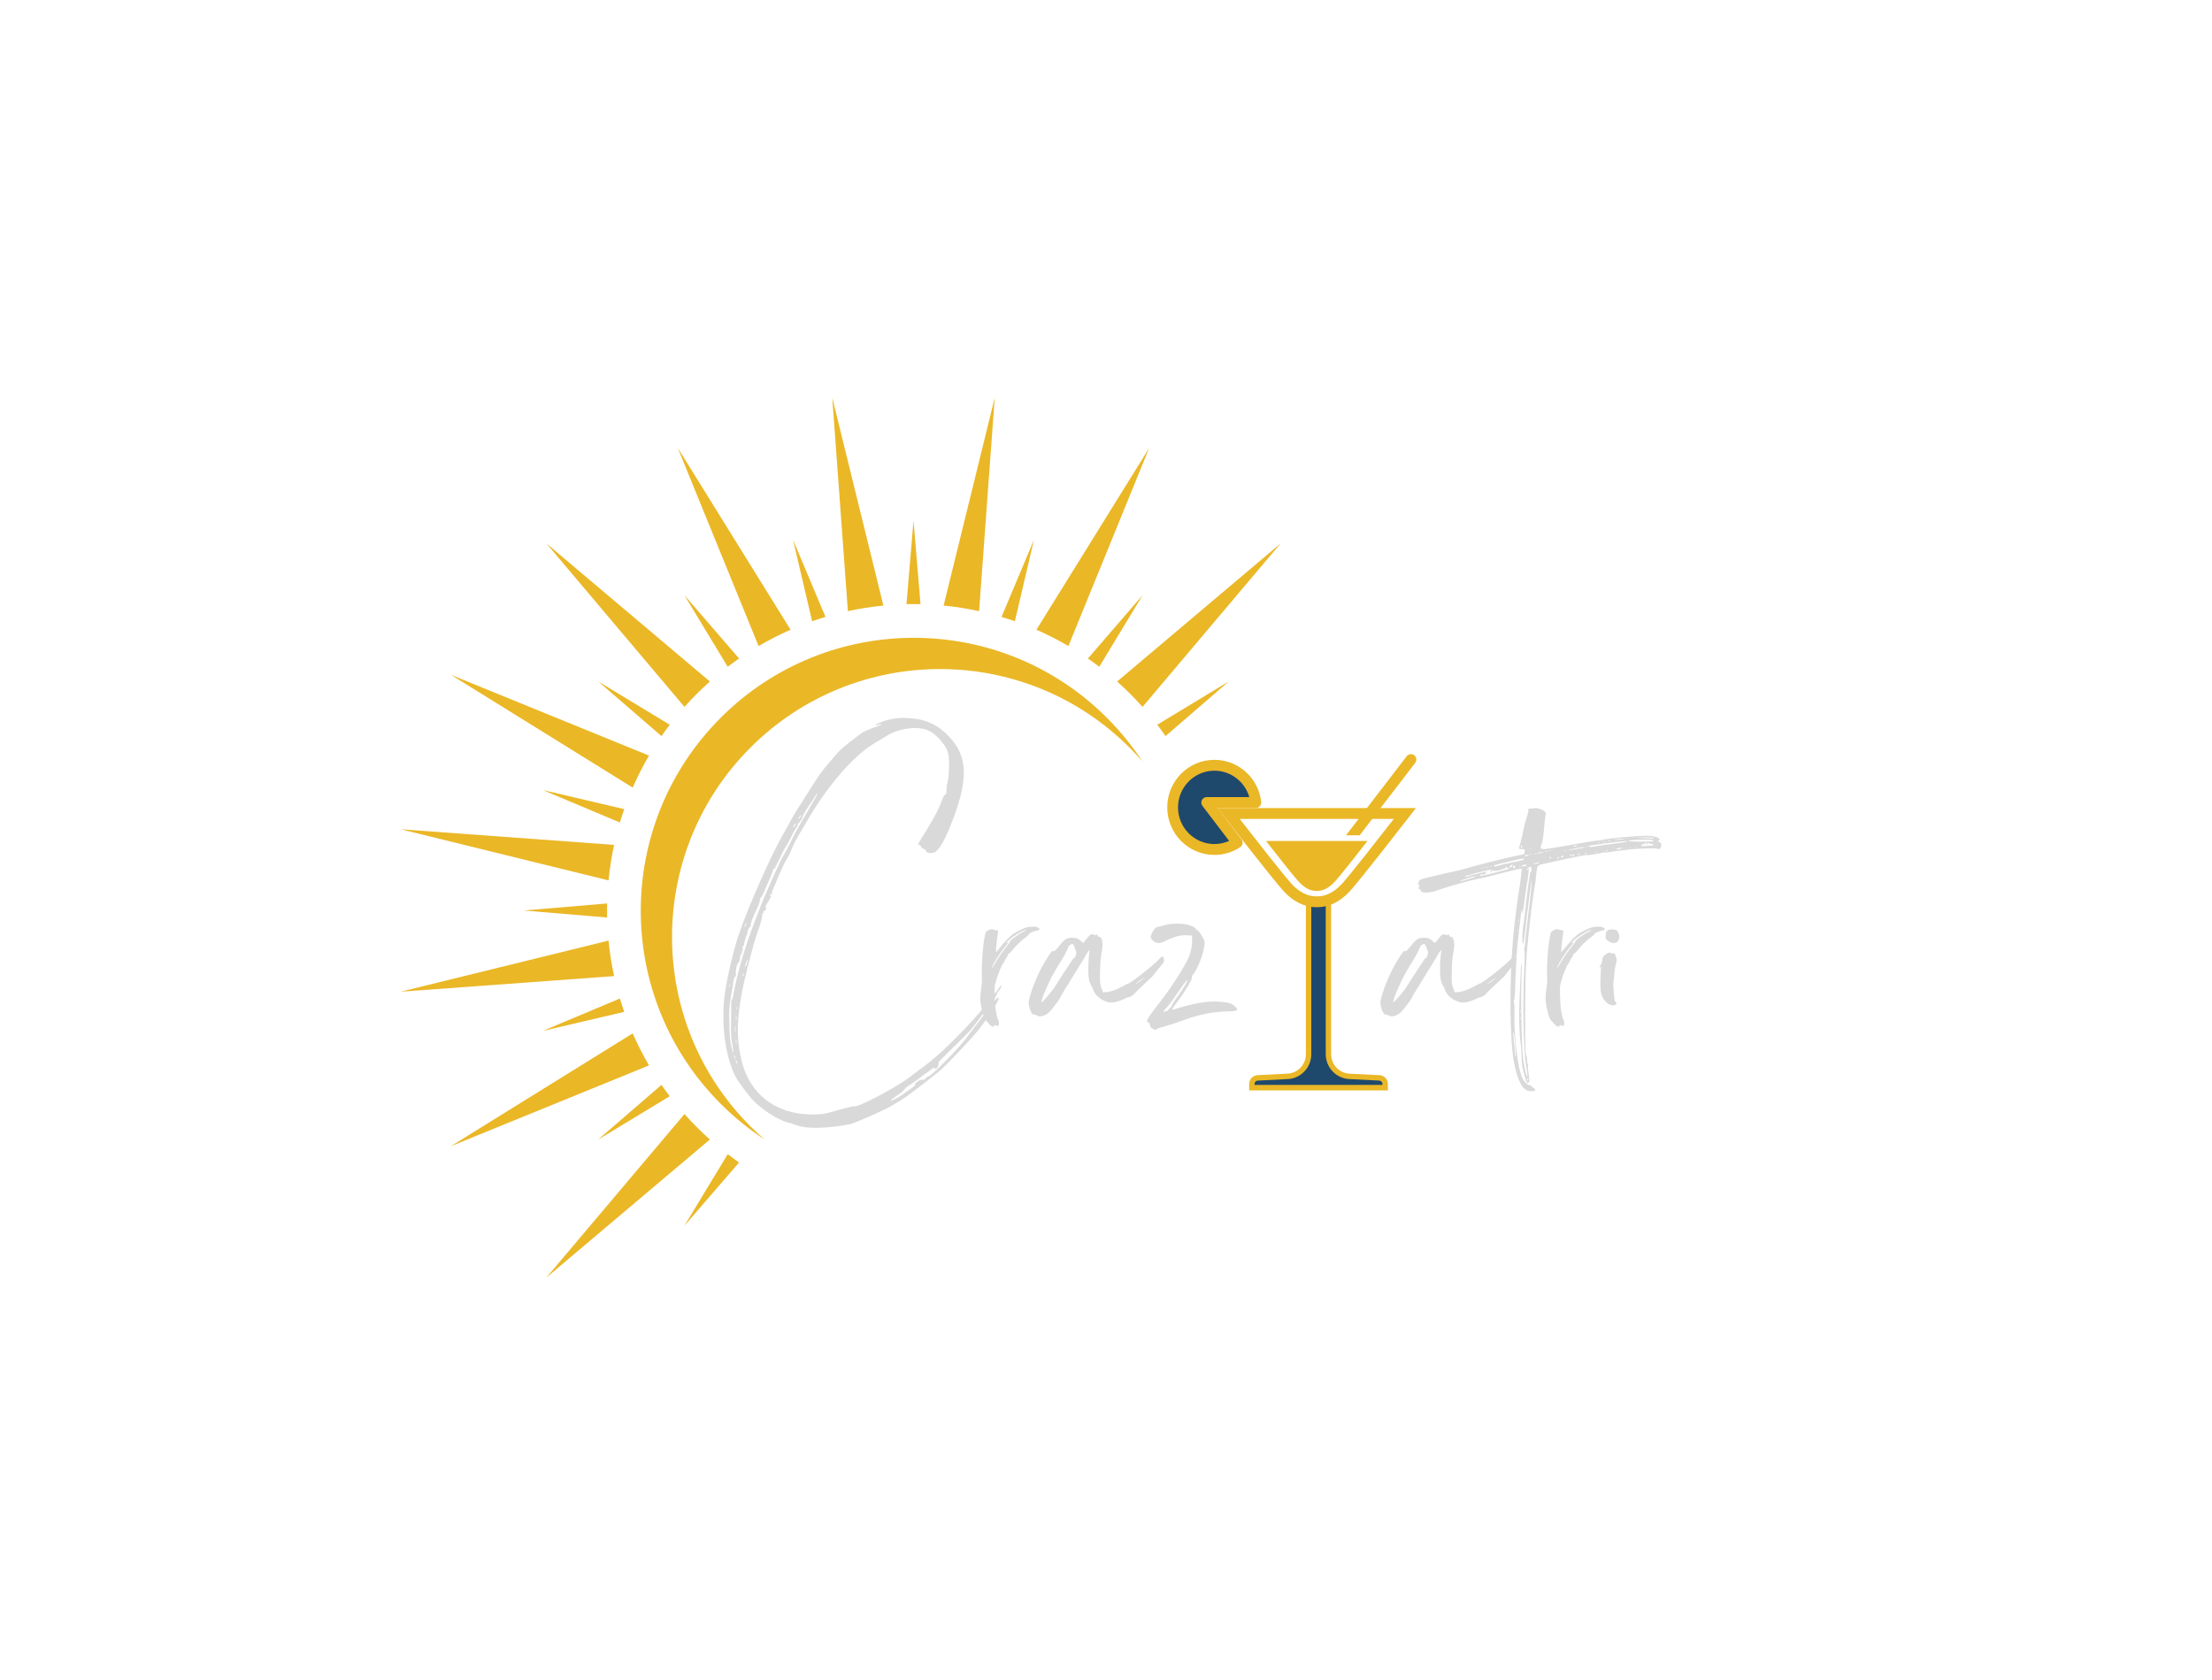 <svg xmlns="http://www.w3.org/2000/svg" xmlns:xlink="http://www.w3.org/1999/xlink" width="557" viewBox="0 0 417.75 317.25" height="423" preserveAspectRatio="xMidYMid meet"><defs><g></g><clipPath id="id1"><path d="M 75.66 156 L 116 156 L 116 167 L 75.66 167 Z M 75.66 156 " clip-rule="nonzero"></path></clipPath><clipPath id="id2"><path d="M 75.66 177 L 116 177 L 116 188 L 75.66 188 Z M 75.66 177 " clip-rule="nonzero"></path></clipPath><clipPath id="id3"><path d="M 103 210 L 135 210 L 135 241.32 L 103 241.32 Z M 103 210 " clip-rule="nonzero"></path></clipPath><clipPath id="id4"><path d="M 210 102 L 241.863 102 L 241.863 134 L 210 134 Z M 210 102 " clip-rule="nonzero"></path></clipPath><clipPath id="id5"><path d="M 178 75.113 L 188 75.113 L 188 116 L 178 116 Z M 178 75.113 " clip-rule="nonzero"></path></clipPath><clipPath id="id6"><path d="M 157 75.113 L 167 75.113 L 167 116 L 157 116 Z M 157 75.113 " clip-rule="nonzero"></path></clipPath><clipPath id="id7"><path d="M 235 169 L 263 169 L 263 205.949 L 235 205.949 Z M 235 169 " clip-rule="nonzero"></path></clipPath><clipPath id="id8"><path d="M 229 152 L 267.613 152 L 267.613 172 L 229 172 Z M 229 152 " clip-rule="nonzero"></path></clipPath><clipPath id="id9"><path d="M 254 142.312 L 267.613 142.312 L 267.613 158 L 254 158 Z M 254 142.312 " clip-rule="nonzero"></path></clipPath><clipPath id="id10"><path d="M 220.449 143 L 239 143 L 239 162 L 220.449 162 Z M 220.449 143 " clip-rule="nonzero"></path></clipPath></defs><g fill="#d9d9d9" fill-opacity="1"><g transform="translate(262.263, 210.687)"><g><path d="M 19.586 -25.422 C 18.961 -24.98 18.543 -24.703 18.73 -24.934 C 18.914 -25.121 20.258 -26.066 20.258 -26.023 C 20.305 -26.023 20.004 -25.746 19.586 -25.422 Z M 6.969 -29.68 C 6.922 -29.727 6.691 -29.449 6.461 -29.055 C 5.211 -27.18 4.93 -26.738 4.262 -25.699 C 3.844 -25.074 3.473 -24.426 3.355 -24.285 C 3.266 -24.078 2.707 -23.336 2.082 -22.617 C 1.48 -21.902 0.902 -21.344 0.855 -21.344 C 0.809 -21.344 0.855 -21.668 0.996 -22.039 C 1.18 -22.664 1.414 -23.242 2.316 -25.234 C 2.617 -25.93 3.938 -28.27 4.793 -29.586 C 5.07 -30.004 5.465 -30.723 5.648 -31.16 C 6.02 -32.086 6.113 -32.203 6.551 -32.344 C 6.828 -32.434 6.875 -32.387 7.109 -31.719 C 7.246 -31.348 7.453 -30.906 7.453 -30.77 C 7.453 -30.445 7.109 -29.586 6.969 -29.68 Z M 23.082 -29.543 C 22.086 -28.406 17.594 -24.887 17.156 -24.887 C 17.109 -24.887 16.645 -24.656 16.16 -24.379 C 15.023 -23.754 13.891 -23.336 13.082 -23.289 L 12.48 -23.242 L 12.176 -24.031 C 11.945 -24.656 11.898 -25.074 11.898 -25.93 C 11.898 -27.551 11.992 -29.727 12.133 -30.352 C 12.57 -32.156 12.387 -33.66 11.762 -33.754 C 11.574 -33.754 11.438 -33.848 11.438 -33.941 C 11.391 -34.285 11.391 -34.285 11.227 -34.148 C 11.137 -34.031 11.043 -34.031 10.996 -34.031 C 10.949 -34.148 10.719 -34.195 10.535 -34.195 C 10.141 -34.242 10.047 -34.195 9.445 -33.43 L 8.727 -32.574 L 8.336 -32.898 C 7.871 -33.383 7.41 -33.57 6.738 -33.57 C 5.648 -33.57 5.211 -33.336 4.215 -32.043 C 3.52 -31.16 3.266 -30.953 3.078 -31.047 C 2.848 -31.094 2.707 -30.953 2.27 -30.258 C 0.809 -28.105 -0.508 -25.234 -1.227 -22.852 C -1.621 -21.484 -1.621 -21.391 -1.504 -20.766 C -1.273 -19.633 -0.855 -18.914 -0.508 -19.055 C -0.418 -19.055 -0.23 -19.008 -0.094 -18.914 C 0.484 -18.453 1.758 -18.82 2.57 -19.77 C 3.172 -20.488 4.215 -21.855 4.352 -22.18 C 4.562 -22.664 4.93 -23.289 5.836 -24.703 C 6.203 -25.281 6.785 -26.23 7.109 -26.785 C 7.871 -28.012 8.449 -28.961 8.637 -29.262 C 8.727 -29.355 9.004 -29.82 9.238 -30.305 C 9.816 -31.254 10.047 -31.484 9.91 -30.812 C 9.816 -30.535 9.77 -29.586 9.723 -28.637 C 9.633 -26.555 9.77 -25.281 10.234 -24.562 C 10.395 -24.285 10.625 -23.848 10.672 -23.613 C 11.043 -22.574 12.387 -21.578 13.66 -21.344 C 14.375 -21.254 15.418 -21.484 16.555 -22.039 C 16.922 -22.25 17.363 -22.387 17.547 -22.387 C 17.688 -22.387 17.965 -22.617 18.266 -22.852 C 18.684 -23.336 20.258 -24.84 21.207 -25.699 C 21.484 -25.93 21.762 -26.23 21.809 -26.277 C 21.855 -26.371 22.387 -26.973 22.941 -27.688 C 23.984 -28.914 24.031 -29.008 23.984 -29.449 C 23.938 -30.168 23.66 -30.168 23.082 -29.543 Z M 23.082 -29.543 "></path></g></g></g><g fill="#d9d9d9" fill-opacity="1"><g transform="translate(284.557, 210.687)"><g><path d="M 15.023 -49.172 C 15.258 -49.129 16.969 -49.359 17.688 -49.543 C 18.059 -49.637 18.453 -49.73 18.543 -49.684 C 18.684 -49.637 19.102 -49.684 19.586 -49.773 C 20.004 -49.82 20.812 -49.984 21.391 -50.031 C 21.902 -50.078 22.48 -50.121 22.664 -50.168 C 24.078 -50.398 27.598 -50.539 28.223 -50.398 C 28.961 -50.262 29.008 -50.262 29.172 -50.934 C 29.309 -51.305 29.008 -51.672 28.684 -51.672 C 28.406 -51.672 28.406 -51.672 28.637 -51.812 C 29.309 -52.297 28.223 -52.809 26.508 -52.809 C 24.656 -52.879 18.867 -52.297 17.871 -52.02 C 17.641 -51.93 17.457 -51.883 17.41 -51.93 C 17.363 -52.02 13.66 -51.395 10.488 -50.816 C 9.191 -50.586 7.734 -50.355 7.199 -50.309 C 6.16 -50.262 6.391 -50.68 6.391 -50.68 C 6.391 -50.723 6.551 -51.164 6.691 -51.629 C 6.828 -52.16 7.016 -53.434 7.062 -54.477 C 7.152 -55.562 7.293 -56.559 7.34 -56.742 C 7.453 -57 7.387 -57.137 7.199 -57.367 C 6.969 -57.738 5.695 -58.133 5.301 -58.039 C 5.07 -57.992 4.699 -57.949 4.469 -57.949 C 4.074 -57.992 4.027 -57.949 4.074 -57.648 C 4.121 -57.508 3.98 -56.953 3.797 -56.375 C 3.613 -55.863 3.402 -55.191 3.355 -54.914 C 3.312 -54.613 3.078 -53.57 2.848 -52.531 C 2.617 -51.535 2.363 -50.633 2.316 -50.539 C 2.316 -50.355 2.406 -50.309 2.848 -50.309 C 3.355 -50.309 3.402 -50.262 3.402 -49.938 C 3.402 -49.496 3.266 -49.266 2.988 -49.266 C 2.082 -49.172 -3.312 -47.875 -6.691 -46.949 C -8.242 -46.465 -9.77 -46.094 -10.047 -46.047 L -10.582 -45.957 C -10.582 -45.957 -15.695 -44.797 -15.973 -44.66 C -16.254 -44.566 -16.555 -44.383 -16.555 -44.242 C -16.598 -44.102 -16.691 -43.895 -16.738 -43.758 C -16.785 -43.523 -16.785 -43.523 -16.598 -43.57 C -16.414 -43.664 -16.414 -43.617 -16.555 -43.293 C -16.691 -42.762 -16.691 -42.762 -16.461 -42.762 C -16.367 -42.762 -16.254 -42.668 -16.254 -42.527 C -16.254 -41.949 -14.699 -41.949 -13.082 -42.527 C -11.09 -43.246 -6.551 -44.52 -4.652 -44.844 C -3.566 -45.098 -1.414 -45.609 0.531 -46.141 C 1.133 -46.281 1.898 -46.465 2.27 -46.559 C 2.895 -46.648 2.895 -46.648 2.801 -46.281 C 2.801 -46.094 2.707 -45.285 2.617 -44.52 C 2.523 -43.758 2.363 -42.715 2.27 -42.203 C 2.039 -40.816 1.32 -35.234 1.18 -33.293 C 0.465 -24.797 0.578 -14.422 1.367 -10.047 C 2.039 -6.551 2.988 -4.746 4.262 -4.605 C 4.562 -4.562 4.84 -4.562 4.977 -4.605 C 5.023 -4.605 5.164 -4.605 5.254 -4.605 C 5.512 -4.605 5.348 -5.07 5.117 -5.164 C 4.977 -5.211 4.84 -5.301 4.84 -5.348 C 4.84 -5.465 4.746 -5.512 4.652 -5.512 C 4.562 -5.512 4.469 -5.602 4.469 -5.695 C 4.469 -5.742 4.352 -5.789 4.262 -5.742 C 4.121 -5.695 3.844 -5.879 3.473 -6.297 C 2.988 -6.828 2.801 -7.246 2.57 -8.148 C 1.898 -10.441 1.367 -15.695 1.457 -19.102 C 1.457 -20.305 1.457 -21.254 1.414 -21.184 C 1.32 -21.137 1.32 -21.762 1.457 -21.949 C 1.457 -21.992 1.527 -22.758 1.574 -23.566 C 1.574 -24.887 1.758 -28.453 1.898 -30.629 C 1.945 -31.531 2.082 -32.898 2.57 -37.02 C 2.754 -38.824 2.895 -39.449 2.895 -38.547 C 2.895 -37.645 3.031 -38.176 3.219 -39.637 C 3.312 -40.445 3.52 -41.672 3.613 -42.391 C 3.703 -43.109 3.844 -43.848 3.844 -44.012 C 3.891 -44.195 3.938 -44.336 3.938 -44.383 C 3.938 -44.426 3.98 -44.613 3.98 -44.797 C 4.027 -45.008 4.074 -45.516 4.121 -46 C 4.215 -46.742 4.215 -46.742 3.98 -46.512 C 3.797 -46.234 3.797 -46.234 3.844 -46.465 C 3.844 -46.605 4.027 -46.789 4.215 -46.883 C 4.652 -47.043 4.887 -46.883 4.605 -46.695 C 4.469 -46.605 4.469 -46.559 4.562 -46.559 C 4.652 -46.559 4.699 -46.418 4.699 -46.234 C 4.699 -46 4.699 -45.957 4.605 -46.094 C 4.516 -46.234 4.469 -46 4.352 -45.375 C 3.98 -43.062 3.656 -40.352 3.473 -38.453 C 3.355 -37.32 3.172 -36.184 3.125 -35.84 C 2.941 -35.145 2.895 -32.387 3.031 -32.387 C 3.078 -32.387 3.172 -32.621 3.219 -32.945 C 3.266 -33.246 3.312 -33.66 3.355 -33.848 C 3.355 -34.031 3.473 -34.844 3.566 -35.605 C 3.656 -36.371 3.703 -37.133 3.75 -37.273 C 3.938 -38.688 4.605 -43.848 4.652 -44.289 C 4.652 -44.797 4.699 -44.75 4.699 -44.102 C 4.699 -43.387 4.652 -42.527 3.938 -36.973 C 3.797 -35.883 3.613 -34.195 3.52 -33.293 C 3.473 -32.344 3.355 -31.484 3.312 -31.348 C 3.266 -31.207 3.312 -31.047 3.355 -31 C 3.402 -31 3.402 -29.633 3.312 -27.965 C 2.988 -21.625 3.125 -12.664 3.656 -9.398 C 3.938 -7.594 3.98 -7.109 3.797 -7.34 C 3.703 -7.5 3.312 -9.145 3.125 -10.488 C 2.801 -12.988 2.617 -21.531 2.801 -26.832 C 2.848 -28.406 2.848 -28.914 2.754 -28.547 C 2.664 -28.223 2.617 -26.785 2.57 -25.465 C 2.523 -24.078 2.453 -22.34 2.406 -21.578 C 2.27 -19.355 2.363 -15.324 2.617 -13.707 C 2.707 -13.219 2.801 -12.086 2.801 -11.09 C 2.848 -10.094 2.941 -9.191 2.941 -9.098 C 2.988 -9.051 3.125 -8.59 3.219 -8.102 C 3.312 -7.594 3.473 -7.152 3.52 -7.062 C 3.566 -6.969 3.656 -6.691 3.703 -6.504 C 3.797 -6.113 4.074 -5.926 4.074 -6.25 C 4.074 -6.344 4.121 -6.344 4.215 -6.297 C 4.352 -6.203 4.262 -6.922 4.074 -8.336 C 3.98 -8.727 3.98 -9.191 4.027 -9.398 C 4.074 -9.633 4.027 -9.77 3.98 -9.723 C 3.938 -9.676 3.844 -10 3.844 -10.441 C 3.844 -10.859 3.75 -11.32 3.656 -11.484 C 3.52 -11.621 3.473 -13.312 3.473 -19.008 C 3.473 -26.461 3.656 -29.957 4.121 -34.242 C 4.215 -35.098 4.352 -36.23 4.398 -36.695 C 4.469 -37.738 4.93 -41.117 5.164 -42.621 C 5.254 -43.246 5.395 -44.059 5.465 -44.426 C 5.465 -44.844 5.602 -45.609 5.648 -46.188 C 5.836 -47.32 5.742 -47.273 7.547 -47.645 C 8.195 -47.785 9.238 -48.039 9.953 -48.18 C 13.266 -48.871 14.887 -49.219 15.023 -49.172 Z M 2.707 -50.633 C 2.664 -50.68 2.707 -50.816 2.754 -50.98 C 2.848 -51.117 2.895 -51.117 2.895 -50.816 C 2.895 -50.492 2.801 -50.398 2.707 -50.633 Z M 1.574 -13.473 C 1.668 -12.316 1.715 -11.273 1.668 -11.184 C 1.621 -11.043 1.621 -11.043 1.574 -11.227 C 1.574 -11.668 1.32 -14.469 1.227 -15.117 C 1.18 -15.605 1.18 -15.742 1.273 -15.648 C 1.367 -15.605 1.457 -14.609 1.574 -13.473 Z M 1.668 -29.82 C 1.621 -29.68 1.621 -29.727 1.621 -29.957 C 1.621 -30.211 1.621 -30.352 1.668 -30.258 C 1.715 -30.168 1.715 -29.957 1.668 -29.82 Z M 2.039 -34.75 C 2.039 -34.609 1.992 -34.703 1.992 -34.934 C 1.992 -35.191 2.039 -35.328 2.039 -35.234 C 2.082 -35.098 2.082 -34.891 2.039 -34.75 Z M 2.316 -36.742 C 2.27 -36.648 2.223 -36.648 2.223 -36.832 C 2.223 -36.973 2.27 -37.09 2.316 -37.02 C 2.363 -36.973 2.363 -36.832 2.316 -36.742 Z M -3.172 -47.09 C -3.078 -47.137 -2.941 -47.137 -2.848 -47.09 C -2.754 -47.043 -2.848 -47.043 -3.031 -47.043 C -3.172 -47.043 -3.266 -47.043 -3.172 -47.09 Z M -3.797 -46.949 C -3.75 -46.996 -3.613 -46.996 -3.52 -46.949 C -3.402 -46.883 -3.473 -46.883 -3.613 -46.883 C -3.75 -46.836 -3.844 -46.883 -3.797 -46.949 Z M -4.305 -46.789 C -4.262 -46.836 -4.121 -46.836 -4.027 -46.789 C -3.938 -46.742 -3.98 -46.742 -4.121 -46.742 C -4.262 -46.695 -4.352 -46.742 -4.305 -46.789 Z M -4.84 -46.648 C -4.793 -46.695 -4.652 -46.695 -4.562 -46.648 C -4.469 -46.605 -4.516 -46.559 -4.652 -46.559 C -4.793 -46.559 -4.887 -46.605 -4.84 -46.648 Z M -6.391 -44.891 C -6.691 -44.797 -7.246 -44.66 -7.734 -44.52 C -8.637 -44.195 -8.684 -44.195 -8.684 -44.289 C -8.684 -44.473 -6.066 -45.285 -5.973 -45.098 C -5.926 -45.051 -6.113 -44.961 -6.391 -44.891 Z M -5.602 -45.145 C -5.695 -45.098 -5.789 -45.145 -5.742 -45.191 C -5.695 -45.238 -5.602 -45.238 -5.512 -45.191 C -5.348 -45.145 -5.395 -45.145 -5.602 -45.145 Z M -0.141 -46.418 C -1.367 -46.047 -4.652 -45.238 -4.93 -45.238 C -5.164 -45.238 -5.117 -45.285 -4.93 -45.469 C -4.793 -45.562 -4.652 -45.609 -4.605 -45.562 C -4.516 -45.375 -3.938 -45.609 -3.938 -45.793 C -3.938 -45.887 -3.844 -46 -3.75 -46 C -3.613 -46 -3.566 -46 -3.566 -46.047 C -3.613 -46.094 -4.168 -46 -4.793 -45.84 C -5.465 -45.656 -6.113 -45.516 -6.344 -45.469 C -6.551 -45.422 -6.922 -45.285 -7.199 -45.191 C -7.5 -45.098 -7.777 -45.051 -7.871 -45.098 C -7.965 -45.145 -7.688 -45.285 -7.246 -45.375 C -6.828 -45.469 -6.297 -45.609 -6.113 -45.699 C -5.789 -45.793 -3.266 -46.418 -3.078 -46.418 C -3.031 -46.418 -3.031 -46.281 -3.031 -46.141 C -3.031 -45.957 -2.988 -45.84 -2.895 -45.887 C -2.848 -45.957 -2.801 -46.094 -2.848 -46.234 C -2.941 -46.465 -2.895 -46.465 -2.707 -46.281 C -2.453 -46.094 -1.574 -46.188 -0.949 -46.465 C -0.766 -46.559 -0.531 -46.605 -0.371 -46.648 C -0.277 -46.648 -0.23 -46.742 -0.23 -46.836 C -0.277 -47.043 -0.23 -47.043 -0.141 -46.883 C 0 -46.789 0.23 -46.695 0.418 -46.695 C 0.719 -46.695 0.531 -46.605 -0.141 -46.418 Z M 1.043 -47.137 C 0.949 -46.996 0.809 -46.836 0.719 -46.836 C 0.465 -46.836 0.465 -46.996 0.766 -47.23 C 1.09 -47.508 1.18 -47.508 1.043 -47.137 Z M 1.457 -46.789 C 1.18 -46.648 1.18 -46.695 1.18 -46.883 C 1.18 -47.23 1.32 -47.273 1.527 -47.09 C 1.668 -46.949 1.668 -46.836 1.457 -46.789 Z M 2.453 -47.043 C 2.316 -47.043 2.223 -47.043 2.316 -47.09 C 2.406 -47.137 2.57 -47.137 2.664 -47.09 C 2.754 -47.043 2.664 -47.043 2.453 -47.043 Z M 1.805 -47.945 C 1.133 -47.832 0.578 -47.691 0.531 -47.691 C 0.465 -47.645 0.184 -47.555 -0.094 -47.555 C -0.371 -47.508 -0.949 -47.367 -1.367 -47.23 C -2.316 -46.996 -2.27 -46.996 -2.453 -47.137 C -2.57 -47.23 -1.898 -47.414 -0.719 -47.691 C 2.223 -48.41 3.125 -48.594 3.219 -48.457 C 3.312 -48.27 3.125 -48.223 1.805 -47.945 Z M 3.656 -47.137 C 3.566 -47.137 3.312 -47.09 3.125 -47.043 C 2.941 -46.996 2.848 -47.043 2.895 -47.184 C 2.988 -47.367 3.656 -47.461 3.75 -47.273 C 3.797 -47.23 3.75 -47.137 3.656 -47.137 Z M 4.168 -49.129 C 4.027 -48.988 3.266 -48.941 3.355 -49.035 C 3.355 -49.129 3.613 -49.219 3.844 -49.219 C 4.074 -49.219 4.215 -49.172 4.168 -49.129 Z M 4.562 -50.586 C 4.562 -50.586 4.605 -50.445 4.562 -50.355 C 4.516 -50.215 4.469 -50.262 4.469 -50.398 C 4.469 -50.586 4.516 -50.68 4.562 -50.586 Z M 4.562 -49.219 C 4.398 -49.219 4.305 -49.219 4.352 -49.312 C 4.398 -49.312 4.516 -49.312 4.605 -49.312 C 4.699 -49.266 4.699 -49.219 4.562 -49.219 Z M 2.57 -18.152 C 2.523 -18.059 2.523 -18.152 2.523 -18.359 C 2.523 -18.59 2.523 -18.637 2.57 -18.543 C 2.617 -18.453 2.617 -18.312 2.57 -18.152 Z M 2.57 -19.445 C 2.57 -19.309 2.523 -19.355 2.523 -19.633 C 2.523 -19.863 2.523 -19.957 2.57 -19.863 C 2.617 -19.77 2.617 -19.586 2.57 -19.445 Z M 4.074 -6.828 C 4.074 -6.504 3.98 -6.461 3.891 -6.738 C 3.844 -6.875 3.844 -7.016 3.938 -7.016 C 3.98 -7.109 4.074 -7.016 4.074 -6.828 Z M 5.254 -49.449 C 5.301 -49.449 5.465 -49.496 5.555 -49.449 C 5.648 -49.406 5.602 -49.359 5.465 -49.359 C 5.301 -49.359 5.211 -49.359 5.254 -49.449 Z M 6.113 -47.738 C 6.02 -47.645 5.695 -47.555 5.348 -47.508 C 4.977 -47.461 4.887 -47.461 5.117 -47.555 C 5.789 -47.832 6.203 -47.875 6.113 -47.738 Z M 6.738 -49.637 C 6.551 -49.59 6.203 -49.496 6.02 -49.496 L 5.695 -49.496 L 6.02 -49.637 C 6.203 -49.684 6.551 -49.73 6.738 -49.73 L 7.152 -49.73 Z M 7.547 -49.773 C 7.293 -49.773 7.199 -49.82 7.293 -49.867 C 7.387 -49.938 7.594 -49.938 7.688 -49.867 C 7.824 -49.82 7.734 -49.773 7.547 -49.773 Z M 8.012 -50.031 C 8.059 -50.078 8.195 -50.078 8.289 -50.031 C 8.379 -49.984 8.336 -49.938 8.195 -49.938 C 8.059 -49.938 8.012 -49.984 8.012 -50.031 Z M 8.242 -48.457 C 8.148 -48.457 8.102 -48.547 8.102 -48.688 C 8.102 -48.781 8.148 -48.871 8.242 -48.871 C 8.289 -48.871 8.336 -48.781 8.336 -48.688 C 8.336 -48.547 8.289 -48.457 8.242 -48.457 Z M 9.676 -48.457 C 9.539 -48.457 9.539 -48.688 9.676 -48.824 C 9.77 -48.871 9.816 -48.824 9.816 -48.688 C 9.816 -48.547 9.77 -48.457 9.676 -48.457 Z M 16.879 -49.637 C 16.738 -49.637 16.645 -49.684 16.691 -49.73 C 16.738 -49.773 16.832 -49.773 16.922 -49.73 C 17.016 -49.684 17.016 -49.637 16.879 -49.637 Z M 19.055 -50.078 C 19.008 -49.984 18.914 -49.938 18.867 -49.938 C 18.684 -49.938 18.73 -50.031 18.961 -50.121 C 19.055 -50.168 19.102 -50.168 19.055 -50.078 Z M 21.344 -50.309 C 21.137 -50.262 20.906 -50.215 20.719 -50.262 C 20.395 -50.262 20.441 -50.262 20.766 -50.355 C 21 -50.398 21.301 -50.539 21.391 -50.586 C 21.531 -50.633 21.625 -50.633 21.625 -50.539 C 21.625 -50.445 21.531 -50.355 21.344 -50.309 Z M 22.133 -50.398 C 21.992 -50.398 21.902 -50.398 21.992 -50.445 C 22.086 -50.492 22.25 -50.492 22.34 -50.445 C 22.434 -50.398 22.34 -50.398 22.133 -50.398 Z M 23.289 -50.539 C 23.035 -50.539 22.941 -50.586 23.035 -50.586 C 23.129 -50.633 23.289 -50.633 23.43 -50.586 C 23.566 -50.586 23.477 -50.539 23.289 -50.539 Z M 24.379 -50.68 C 24.125 -50.68 24.031 -50.723 24.125 -50.723 C 24.285 -50.77 24.473 -50.77 24.609 -50.723 C 24.75 -50.723 24.656 -50.68 24.379 -50.68 Z M 27.645 -51.027 C 27.645 -51.027 26.973 -50.934 26.23 -50.887 C 25.465 -50.887 24.98 -50.887 25.234 -50.887 C 25.422 -50.934 25.512 -51.027 25.512 -51.117 C 25.422 -51.211 25.559 -51.258 25.836 -51.211 C 26.066 -51.164 26.23 -51.117 26.113 -51.211 C 26.023 -51.211 25.977 -51.348 26.023 -51.395 C 26.16 -51.582 26.371 -51.535 26.371 -51.305 C 26.371 -51.211 26.414 -51.117 26.508 -51.117 C 26.555 -51.117 26.602 -51.164 26.555 -51.211 C 26.508 -51.305 26.555 -51.395 26.648 -51.488 C 26.695 -51.535 26.832 -51.488 26.879 -51.395 C 26.926 -51.305 27.062 -51.258 27.273 -51.305 C 27.457 -51.395 27.781 -51.164 27.645 -51.027 Z M 25.512 -51.719 C 24.125 -51.719 23.035 -51.766 22.988 -51.812 C 22.852 -52.113 27.363 -52.207 27.688 -51.93 C 27.875 -51.766 27.457 -51.719 25.512 -51.719 Z M 25.93 -52.531 C 26.832 -52.531 27.688 -52.484 27.781 -52.391 C 27.922 -52.344 27.922 -52.297 27.875 -52.297 C 27.781 -52.297 26.973 -52.344 26.023 -52.391 L 24.332 -52.484 Z M 23.848 -52.484 C 23.891 -52.531 24.031 -52.531 24.125 -52.484 C 24.238 -52.484 24.172 -52.438 23.984 -52.438 C 23.801 -52.438 23.754 -52.484 23.848 -52.484 Z M 22.664 -52.344 C 22.758 -52.391 22.898 -52.391 22.988 -52.344 C 23.035 -52.344 22.988 -52.297 22.805 -52.297 C 22.617 -52.297 22.574 -52.344 22.664 -52.344 Z M 20.441 -52.113 C 21.043 -52.254 22.25 -52.297 22.133 -52.207 C 22.086 -52.16 21.578 -52.113 20.953 -52.066 C 20.141 -52.02 20.004 -52.02 20.441 -52.113 Z M 19.238 -51.93 C 19.355 -51.977 19.492 -51.977 19.586 -51.93 C 19.68 -51.883 19.586 -51.812 19.402 -51.812 C 19.191 -51.812 19.145 -51.883 19.238 -51.93 Z M 18.105 -51.766 C 18.152 -51.812 18.242 -51.812 18.406 -51.766 C 18.496 -51.719 18.453 -51.672 18.312 -51.672 C 18.152 -51.672 18.059 -51.719 18.105 -51.766 Z M 17.203 -51.629 C 17.246 -51.672 17.363 -51.672 17.457 -51.629 C 17.594 -51.582 17.547 -51.535 17.363 -51.535 C 17.246 -51.535 17.156 -51.582 17.203 -51.629 Z M 15.465 -50.934 C 15.512 -50.934 16.691 -51.117 18.059 -51.305 C 20.719 -51.672 22.898 -51.93 22.805 -51.766 C 22.758 -51.719 21.992 -51.582 21.043 -51.441 C 20.094 -51.348 18.73 -51.117 17.965 -51.027 C 17.203 -50.887 16.414 -50.77 16.16 -50.723 C 15.973 -50.68 15.695 -50.723 15.605 -50.77 C 15.512 -50.887 15.465 -50.934 15.465 -50.934 Z M 14.887 -50.723 C 14.98 -50.77 15.164 -50.77 15.258 -50.723 C 15.324 -50.723 15.258 -50.68 15.07 -50.68 C 14.887 -50.68 14.84 -50.723 14.887 -50.723 Z M 12.988 -50.98 C 13.172 -51.027 13.312 -50.98 13.266 -50.934 C 13.219 -50.77 12.57 -50.723 12.57 -50.887 C 12.57 -50.887 12.758 -50.934 12.988 -50.98 Z M 10.672 -48.871 C 10.625 -48.824 10.535 -48.734 10.395 -48.734 C 10.277 -48.734 10.234 -48.824 10.277 -48.871 C 10.324 -48.988 10.488 -49.035 10.582 -49.035 C 10.672 -49.035 10.719 -48.988 10.672 -48.871 Z M 11.09 -49.938 C 10.949 -49.938 10.859 -49.984 10.902 -50.031 C 10.949 -50.078 11.09 -50.078 11.184 -50.031 C 11.273 -49.984 11.227 -49.938 11.09 -49.938 Z M 12.133 -49.035 C 11.992 -49.035 11.945 -49.129 11.945 -49.172 C 11.945 -49.266 11.992 -49.312 12.133 -49.266 C 12.223 -49.219 12.316 -49.129 12.316 -49.129 C 12.316 -49.082 12.223 -49.035 12.133 -49.035 Z M 12.758 -48.941 C 12.711 -48.941 12.57 -48.941 12.523 -48.988 C 12.434 -49.129 12.434 -49.359 12.57 -49.359 C 12.664 -49.359 12.711 -49.266 12.664 -49.219 C 12.617 -49.129 12.664 -49.035 12.758 -48.988 C 12.848 -48.988 12.848 -48.941 12.758 -48.941 Z M 13.613 -49.129 C 13.566 -49.082 13.52 -49.129 13.52 -49.266 C 13.52 -49.406 13.566 -49.496 13.613 -49.496 C 13.707 -49.496 13.75 -49.449 13.75 -49.359 C 13.75 -49.266 13.707 -49.172 13.613 -49.129 Z M 13.613 -50.398 C 12.988 -50.262 12.27 -50.168 11.992 -50.121 L 11.484 -50.078 L 11.992 -50.215 C 12.848 -50.445 14.699 -50.77 14.699 -50.68 C 14.699 -50.586 14.168 -50.492 13.613 -50.398 Z M 14.793 -49.449 C 14.793 -49.543 14.887 -49.637 14.934 -49.637 C 15.023 -49.637 15.07 -49.59 15.07 -49.59 L 15.07 -49.543 C 15.07 -49.543 15.023 -49.449 14.934 -49.406 C 14.887 -49.359 14.793 -49.406 14.793 -49.449 Z M 14.793 -49.449 "></path></g></g></g><g fill="#d9d9d9" fill-opacity="1"><g transform="translate(292.15, 210.687)"><g><path d="M 10.672 -35.469 C 10.441 -35.652 10.188 -35.652 9.633 -35.652 C 8.637 -35.605 8.336 -35.559 7.293 -35.027 C 5.742 -34.332 4.977 -33.617 2.801 -30.906 C 2.664 -30.77 2.664 -31.207 2.848 -32.852 L 3.125 -34.934 L 2.707 -34.98 C 2.453 -35.027 2.223 -35.098 2.129 -35.145 C 1.945 -35.328 0.949 -34.934 0.809 -34.656 C 0.324 -33.617 -0.094 -28.684 0.047 -25.883 C 0.094 -25.559 0 -24.703 -0.094 -23.891 C -0.277 -22.805 -0.277 -22.25 -0.23 -21.484 C -0.094 -20.234 0.465 -18.105 0.809 -17.918 C 0.902 -17.828 1.133 -17.594 1.273 -17.41 C 1.414 -17.203 1.668 -16.969 1.852 -16.879 C 2.223 -16.691 2.406 -16.738 2.316 -16.922 C 2.27 -17.062 2.664 -17.109 2.848 -16.969 C 2.895 -16.879 3.031 -16.832 3.078 -16.879 C 3.266 -16.922 3.312 -17.504 3.219 -17.781 C 2.848 -18.59 2.57 -20.004 2.523 -21.344 C 2.406 -24.172 2.406 -24.426 2.707 -25.375 C 3.078 -26.785 3.98 -28.871 4.168 -28.824 C 4.215 -28.824 4.262 -28.871 4.215 -28.914 C 4.215 -28.961 4.352 -29.309 4.562 -29.586 C 4.793 -29.91 4.977 -30.258 4.977 -30.352 C 4.977 -30.492 5.07 -30.582 5.164 -30.582 C 5.211 -30.582 5.512 -30.812 5.789 -31.207 C 6.551 -32.156 7.641 -33.199 8.336 -33.66 C 8.727 -33.941 8.961 -34.195 8.961 -34.242 C 8.867 -34.379 9.586 -34.703 10.324 -34.891 C 11.043 -35.027 11.09 -35.191 10.672 -35.469 Z M 7.453 -34.473 C 6.461 -33.895 5.254 -32.992 5.348 -32.852 C 5.348 -32.805 5.254 -32.621 5.117 -32.434 C 4.93 -32.203 4.562 -31.719 4.215 -31.301 C 3.891 -30.859 3.219 -29.91 2.801 -29.219 C 1.992 -27.828 1.898 -27.734 1.945 -27.922 C 1.992 -28.453 3.703 -31.094 4.605 -32.086 C 5.164 -32.711 5.164 -32.805 4.887 -32.668 C 4.699 -32.574 4.562 -32.527 4.562 -32.574 C 4.562 -32.574 4.93 -32.898 5.348 -33.293 C 6.113 -33.941 7.5 -34.797 8.102 -34.98 C 8.727 -35.234 8.449 -34.98 7.453 -34.473 Z M 7.453 -34.473 "></path></g></g></g><g fill="#d9d9d9" fill-opacity="1"><g transform="translate(302.591, 210.687)"><g><path d="M -0.254 -27.504 C -0.301 -27.227 -0.301 -26.277 -0.348 -25.375 C -0.395 -22.941 -0.07 -21.992 1.066 -21.137 C 1.344 -20.906 1.645 -20.812 1.691 -20.812 C 1.781 -20.859 1.875 -20.859 1.969 -20.812 C 2.152 -20.719 2.152 -20.766 2.5 -20.906 C 2.777 -21.043 2.777 -21.137 2.547 -21.391 C 2.34 -21.578 2.293 -21.762 2.199 -23.129 C 2.105 -23.984 2.059 -24.887 2.105 -25.121 C 2.152 -25.375 2.199 -25.883 2.246 -26.324 C 2.34 -27.551 2.5 -28.359 2.594 -28.637 C 2.73 -29.102 2.777 -29.68 2.641 -29.82 C 2.594 -29.91 2.5 -30.098 2.5 -30.258 C 2.406 -30.582 2.199 -30.723 1.875 -30.629 C 1.645 -30.535 1.598 -30.582 1.598 -30.676 C 1.551 -30.812 1.414 -30.812 0.973 -30.629 C 0.254 -30.211 0.023 -29.91 -0.023 -29.172 C -0.023 -28.961 -0.16 -28.594 -0.301 -28.406 C -0.531 -28.012 -0.578 -27.734 -0.395 -27.965 C -0.207 -28.176 -0.16 -28.059 -0.254 -27.504 Z M 2.777 -34.934 C 2.688 -35.027 2.547 -35.098 1.691 -35.145 C 1.504 -35.145 1.344 -35.098 1.109 -34.98 C 0.742 -34.797 0.648 -34.566 0.648 -33.895 C 0.648 -33.383 0.648 -33.383 0.832 -33.199 C 0.926 -33.105 1.203 -32.898 1.457 -32.758 C 1.969 -32.527 2.152 -32.527 2.547 -32.621 C 2.871 -32.711 3.055 -32.945 3.148 -33.336 C 3.355 -33.754 3.102 -34.609 2.777 -34.934 Z M 2.777 -34.934 "></path></g></g></g><path fill="#eab726" d="M 131.598 131.051 C 132.402 130.246 133.227 129.469 134.066 128.723 L 103.176 102.629 L 129.266 133.52 C 130.016 132.68 130.793 131.855 131.598 131.051 Z M 131.598 131.051 " fill-opacity="1" fill-rule="nonzero"></path><path fill="#eab726" d="M 122.57 142.719 L 85.141 127.453 L 119.488 148.762 C 120.391 146.703 121.414 144.684 122.57 142.719 Z M 122.57 142.719 " fill-opacity="1" fill-rule="nonzero"></path><g clip-path="url(#id1)"><path fill="#eab726" d="M 115.98 159.586 L 75.66 156.633 L 114.926 166.289 C 115.145 164.039 115.496 161.801 115.98 159.586 Z M 115.98 159.586 " fill-opacity="1" fill-rule="nonzero"></path></g><g clip-path="url(#id2)"><path fill="#eab726" d="M 114.922 177.664 L 75.656 187.316 L 115.98 184.367 C 115.496 182.148 115.145 179.914 114.922 177.664 Z M 114.922 177.664 " fill-opacity="1" fill-rule="nonzero"></path></g><path fill="#eab726" d="M 119.488 195.191 L 85.141 216.496 L 122.57 201.234 C 121.414 199.266 120.391 197.25 119.488 195.191 Z M 119.488 195.191 " fill-opacity="1" fill-rule="nonzero"></path><g clip-path="url(#id3)"><path fill="#eab726" d="M 131.598 212.898 C 130.793 212.094 130.016 211.27 129.266 210.43 L 103.176 241.32 L 134.066 215.23 C 133.227 214.484 132.402 213.703 131.598 212.898 Z M 131.598 212.898 " fill-opacity="1" fill-rule="nonzero"></path></g><g clip-path="url(#id4)"><path fill="#eab726" d="M 210.977 128.723 C 211.816 129.469 212.637 130.246 213.445 131.051 C 214.25 131.859 215.027 132.68 215.773 133.52 L 241.867 102.629 Z M 210.977 128.723 " fill-opacity="1" fill-rule="nonzero"></path></g><path fill="#eab726" d="M 217.043 84.594 L 195.734 118.945 C 197.797 119.844 199.812 120.871 201.777 122.023 Z M 217.043 84.594 " fill-opacity="1" fill-rule="nonzero"></path><g clip-path="url(#id5)"><path fill="#eab726" d="M 187.863 75.113 L 178.207 114.379 C 180.457 114.598 182.695 114.949 184.91 115.438 Z M 187.863 75.113 " fill-opacity="1" fill-rule="nonzero"></path></g><g clip-path="url(#id6)"><path fill="#eab726" d="M 166.832 114.379 L 157.18 75.113 L 160.129 115.434 C 162.344 114.953 164.586 114.598 166.832 114.379 Z M 166.832 114.379 " fill-opacity="1" fill-rule="nonzero"></path></g><path fill="#eab726" d="M 149.305 118.945 L 127.996 84.594 L 143.262 122.023 C 145.227 120.871 147.246 119.844 149.305 118.945 Z M 149.305 118.945 " fill-opacity="1" fill-rule="nonzero"></path><path fill="#eab726" d="M 173.848 114.113 L 172.52 98.359 L 171.195 114.113 C 172.078 114.094 172.961 114.094 173.848 114.113 Z M 173.848 114.113 " fill-opacity="1" fill-rule="nonzero"></path><path fill="#eab726" d="M 155.898 116.527 L 149.773 101.965 L 153.375 117.344 C 154.211 117.051 155.051 116.781 155.898 116.527 Z M 155.898 116.527 " fill-opacity="1" fill-rule="nonzero"></path><path fill="#eab726" d="M 139.578 124.379 L 129.25 112.418 L 137.434 125.941 C 138.141 125.402 138.855 124.879 139.578 124.379 Z M 139.578 124.379 " fill-opacity="1" fill-rule="nonzero"></path><path fill="#eab726" d="M 126.484 136.891 L 112.965 128.703 L 124.926 139.035 C 125.426 138.309 125.945 137.598 126.484 136.891 Z M 126.484 136.891 " fill-opacity="1" fill-rule="nonzero"></path><path fill="#eab726" d="M 102.508 149.227 L 117.07 155.355 C 117.324 154.508 117.594 153.668 117.887 152.832 Z M 102.508 149.227 " fill-opacity="1" fill-rule="nonzero"></path><path fill="#eab726" d="M 98.906 171.977 L 114.66 173.301 C 114.641 172.418 114.641 171.535 114.66 170.648 Z M 98.906 171.977 " fill-opacity="1" fill-rule="nonzero"></path><path fill="#eab726" d="M 102.508 194.723 L 117.887 191.121 C 117.598 190.285 117.324 189.445 117.07 188.598 Z M 102.508 194.723 " fill-opacity="1" fill-rule="nonzero"></path><path fill="#eab726" d="M 124.922 204.918 L 112.961 215.246 L 126.484 207.059 C 125.945 206.355 125.426 205.641 124.922 204.918 Z M 124.922 204.918 " fill-opacity="1" fill-rule="nonzero"></path><path fill="#eab726" d="M 129.25 231.531 L 139.578 219.57 C 138.852 219.07 138.141 218.551 137.434 218.008 Z M 129.25 231.531 " fill-opacity="1" fill-rule="nonzero"></path><path fill="#eab726" d="M 220.117 139.031 L 232.078 128.703 L 218.555 136.891 C 219.094 137.594 219.613 138.309 220.117 139.031 Z M 220.117 139.031 " fill-opacity="1" fill-rule="nonzero"></path><path fill="#eab726" d="M 215.789 112.418 L 205.461 124.379 C 206.184 124.879 206.898 125.402 207.605 125.941 Z M 215.789 112.418 " fill-opacity="1" fill-rule="nonzero"></path><path fill="#eab726" d="M 195.27 101.965 L 189.145 116.527 C 189.988 116.781 190.832 117.051 191.664 117.344 Z M 195.27 101.965 " fill-opacity="1" fill-rule="nonzero"></path><path fill="#eab726" d="M 136.113 135.57 C 115.977 155.707 115.977 188.355 136.113 208.492 C 138.68 211.059 141.449 213.297 144.371 215.207 C 143.473 214.43 142.594 213.613 141.738 212.758 C 121.977 192.996 121.977 160.957 141.738 141.195 C 161.5 121.43 193.539 121.43 213.305 141.195 C 214.156 142.047 214.973 142.926 215.754 143.824 C 213.84 140.902 211.602 138.133 209.039 135.57 C 188.902 115.434 156.25 115.434 136.113 135.57 Z M 136.113 135.57 " fill-opacity="1" fill-rule="nonzero"></path><g clip-path="url(#id7)"><path fill="#eab726" d="M 246.109 203.902 L 251.906 203.902 C 251.543 203.656 251.207 203.371 250.902 203.047 C 249.906 201.98 249.355 200.582 249.355 199.113 L 249.355 171.898 L 248.66 171.898 L 248.66 199.113 C 248.66 200.586 248.113 201.984 247.117 203.047 C 246.812 203.371 246.473 203.656 246.109 203.902 Z M 262.109 205.953 L 235.918 205.953 L 235.918 204.734 C 235.918 204.305 236.078 203.898 236.375 203.59 C 236.648 203.297 237.039 203.113 237.461 203.086 L 243.199 202.793 C 244.125 202.734 244.996 202.324 245.637 201.637 C 246.273 200.957 246.625 200.059 246.625 199.113 L 246.625 171.016 L 246.621 170.91 L 246.586 169.848 L 251.438 169.848 L 251.391 171.02 L 251.391 199.113 C 251.391 200.059 251.746 200.957 252.383 201.641 C 253.023 202.324 253.891 202.734 254.832 202.797 L 260.547 203.086 C 260.98 203.113 261.367 203.293 261.652 203.598 C 261.945 203.902 262.109 204.309 262.109 204.734 L 262.109 205.953 " fill-opacity="1" fill-rule="nonzero"></path></g><path fill="#1f496c" d="M 260.492 204.105 L 254.766 203.816 C 253.621 203.742 252.492 203.254 251.645 202.34 C 250.793 201.434 250.375 200.27 250.375 199.109 L 250.375 171.016 C 250.375 170.969 250.379 170.922 250.379 170.875 L 247.637 170.875 C 247.641 170.922 247.645 170.969 247.645 171.016 L 247.645 199.109 C 247.645 200.27 247.227 201.434 246.375 202.34 C 245.523 203.254 244.398 203.742 243.254 203.816 L 237.527 204.105 C 237.375 204.117 237.219 204.18 237.105 204.305 C 236.988 204.422 236.934 204.578 236.934 204.734 L 236.934 204.922 L 261.09 204.922 L 261.09 204.734 C 261.09 204.578 261.031 204.422 260.914 204.305 C 260.801 204.18 260.652 204.117 260.492 204.105 " fill-opacity="1" fill-rule="nonzero"></path><g clip-path="url(#id8)"><path fill="#eab726" d="M 248.676 169.305 L 248.742 169.305 C 250.395 169.305 251.961 168.527 253.387 166.992 C 254.789 165.488 260.609 158.047 263.227 154.68 L 234.125 154.68 C 236.742 158.047 242.562 165.488 243.965 166.992 C 245.391 168.527 246.953 169.305 248.609 169.305 Z M 248.742 171.355 L 248.609 171.355 C 246.402 171.355 244.281 170.332 242.48 168.395 C 240.605 166.383 231.613 154.781 231.23 154.285 L 229.949 152.629 L 267.402 152.629 L 266.121 154.285 C 265.738 154.781 256.746 166.383 254.871 168.398 C 253.043 170.359 250.98 171.355 248.742 171.355 " fill-opacity="1" fill-rule="nonzero"></path></g><g clip-path="url(#id9)"><path fill="#eab726" d="M 267.086 142.656 C 266.645 142.309 266.004 142.391 265.66 142.84 L 254.203 157.773 L 256.777 157.773 L 267.27 144.094 C 267.613 143.645 267.531 143 267.086 142.656 " fill-opacity="1" fill-rule="nonzero"></path></g><path fill="#eab726" d="M 255.719 158.844 L 239.09 158.844 C 241.109 161.43 244.316 165.508 245.188 166.445 C 246.465 167.816 247.477 168.297 248.676 168.281 C 249.875 168.297 250.887 167.816 252.164 166.445 C 253.035 165.508 256.242 161.43 258.262 158.844 L 255.719 158.844 " fill-opacity="1" fill-rule="nonzero"></path><path fill="#1f496c" d="M 237.176 151.582 C 236.727 147.621 233.395 144.547 229.344 144.547 C 224.988 144.547 221.457 148.105 221.457 152.5 C 221.457 156.891 224.988 160.453 229.344 160.453 C 230.938 160.453 232.418 159.973 233.656 159.156 L 227.891 151.582 L 237.176 151.582 " fill-opacity="1" fill-rule="nonzero"></path><g clip-path="url(#id10)"><path fill="#eab726" d="M 229.344 145.57 C 225.555 145.57 222.477 148.68 222.477 152.5 C 222.477 156.316 225.555 159.426 229.344 159.426 C 230.309 159.426 231.254 159.223 232.129 158.832 L 227.082 152.207 C 226.848 151.898 226.805 151.48 226.977 151.129 C 227.148 150.781 227.5 150.559 227.891 150.559 L 235.938 150.559 C 235.102 147.648 232.445 145.57 229.344 145.57 Z M 229.344 161.477 C 224.434 161.477 220.441 157.449 220.441 152.5 C 220.441 147.547 224.434 143.52 229.344 143.52 C 233.871 143.52 237.672 146.934 238.188 151.465 C 238.219 151.758 238.129 152.047 237.938 152.266 C 237.742 152.484 237.465 152.609 237.176 152.609 L 229.953 152.609 L 234.465 158.531 C 234.637 158.758 234.707 159.043 234.66 159.324 C 234.613 159.609 234.453 159.855 234.215 160.012 C 232.766 160.973 231.082 161.477 229.344 161.477 " fill-opacity="1" fill-rule="nonzero"></path></g><g fill="#d9d9d9" fill-opacity="1"><g transform="translate(137.266, 210.687)"><g><path d="M 12.848 1.758 C 13.242 1.898 14.145 2.129 14.793 2.223 C 16.785 2.523 20.836 2.223 23.523 1.574 C 24.516 1.273 29.031 -0.672 30.836 -1.668 C 31.832 -2.223 33.246 -3.078 33.918 -3.566 C 36.555 -5.512 39.355 -7.688 40.562 -8.727 C 41.789 -9.863 45.633 -13.891 47.23 -15.789 C 48.27 -17.016 50.422 -20.141 51.027 -21.344 C 51.512 -22.18 51.418 -22.574 50.887 -21.992 C 50.562 -21.625 45.957 -15.605 45.422 -14.887 C 44.289 -13.172 38.617 -7.387 38.082 -7.387 C 37.945 -7.387 37.758 -7.246 37.551 -7.016 C 37.367 -6.785 37.133 -6.645 36.996 -6.738 C 36.555 -6.875 35.328 -6.066 35.559 -5.789 C 35.676 -5.742 35.328 -5.465 34.914 -5.164 C 34.52 -4.887 33.824 -4.398 33.43 -4.121 C 32.434 -3.355 30.836 -2.57 30.977 -2.848 C 31.023 -2.941 31.531 -3.355 32.109 -3.75 C 32.734 -4.121 33.336 -4.605 33.477 -4.84 C 33.641 -5.117 34.102 -5.512 34.566 -5.789 C 35.051 -6.066 35.816 -6.645 36.277 -6.969 C 36.809 -7.34 37.367 -7.824 37.621 -7.965 C 37.898 -8.148 38.316 -8.496 38.617 -8.727 C 39.031 -9.004 39.219 -9.051 39.266 -8.914 C 39.402 -8.496 40.074 -9.285 39.98 -9.723 C 39.938 -9.953 40.074 -10.234 40.398 -10.535 C 40.699 -10.766 41.254 -11.391 41.742 -11.852 C 42.203 -12.316 43.062 -13.172 43.641 -13.707 C 44.242 -14.262 45.145 -15.211 45.723 -15.789 C 46.859 -17.016 50.98 -22.574 50.98 -22.852 C 50.98 -22.941 51.164 -23.336 51.418 -23.613 C 51.836 -24.125 51.977 -24.562 51.789 -24.562 C 51.789 -24.562 51.164 -23.801 50.516 -22.852 C 48.941 -20.812 46 -17.363 44.195 -15.605 C 43.477 -14.84 42.484 -13.844 41.973 -13.383 C 40.793 -12.176 38.754 -10.395 37.09 -9.145 C 36.324 -8.637 35.281 -7.824 34.68 -7.34 C 31.832 -5.164 24.473 -1.32 23.914 -1.715 C 23.867 -1.758 22.48 -1.414 20.977 -0.996 C 18.312 -0.23 17.988 -0.184 15.906 -0.184 C 9.168 -0.277 4.281 -4.027 2.754 -10.488 C 1.574 -15.324 1.945 -20.305 4.004 -28.27 C 5 -32.086 5.23 -33.035 5.836 -34.703 C 6.461 -36.465 6.828 -37.875 6.691 -38.129 C 6.645 -38.27 6.691 -38.27 6.828 -38.176 C 6.992 -38.082 7.039 -38.129 6.922 -38.363 C 6.875 -38.5 6.875 -38.641 6.992 -38.594 C 7.086 -38.5 7.223 -38.688 7.363 -38.965 C 7.5 -39.355 7.5 -39.402 7.316 -39.312 C 7.223 -39.219 7.27 -39.402 7.41 -39.727 C 8.172 -40.863 8.496 -41.625 8.312 -41.488 C 8.172 -41.395 8.125 -41.441 8.172 -41.625 C 8.266 -41.812 8.359 -41.859 8.496 -41.812 C 8.59 -41.719 8.59 -41.766 8.543 -41.902 C 8.496 -42.02 8.496 -42.25 8.59 -42.438 C 8.684 -42.621 9.262 -43.941 9.863 -45.422 C 10.488 -46.836 11.113 -48.18 11.297 -48.41 C 11.438 -48.594 11.922 -49.449 12.246 -50.309 C 12.57 -51.164 13.242 -52.391 13.66 -53.109 C 14.098 -53.805 14.656 -54.754 14.957 -55.285 C 17.27 -59.312 19.68 -62.625 22.617 -65.867 C 24.816 -68.133 26.277 -69.359 28.27 -70.543 C 28.754 -70.844 29.703 -71.352 30.258 -71.746 C 32.781 -73.25 36.508 -73.645 38.406 -72.531 C 39.566 -71.93 41.07 -70.219 41.602 -68.992 C 41.879 -68.227 41.973 -67.766 41.973 -66.051 C 41.973 -64.918 41.836 -63.621 41.742 -63.156 C 41.602 -62.672 41.488 -61.93 41.488 -61.445 C 41.488 -60.887 41.441 -60.633 41.301 -60.633 C 41.164 -60.633 40.93 -60.262 40.746 -59.848 C 39.566 -56.234 35.863 -51.258 36.141 -51.164 C 36.465 -51.07 36.719 -50.887 36.719 -50.723 C 36.719 -50.586 36.949 -50.398 37.18 -50.355 C 37.414 -50.262 37.621 -50.121 37.621 -49.984 C 37.621 -49.637 38.316 -49.449 39.031 -49.637 C 39.844 -49.773 40.977 -51.582 42.16 -54.52 C 45.633 -63.109 45.633 -67.602 42.113 -71.398 C 39.891 -73.828 37.551 -74.871 34.242 -75.055 C 32.434 -75.148 31.973 -75.055 30.352 -74.688 C 29.309 -74.387 28.359 -74.016 28.223 -73.875 C 27.945 -73.574 27.988 -73.574 28.5 -73.781 C 28.848 -73.922 29.172 -73.922 29.219 -73.875 C 29.262 -73.828 28.801 -73.645 28.176 -73.391 C 26.602 -72.879 25.699 -72.441 25.051 -71.93 C 24.191 -71.215 21.926 -69.664 20.977 -68.551 C 19.98 -67.418 18.73 -65.957 18.172 -65.242 C 17.27 -64.105 16.902 -63.434 14.746 -60.078 C 14.332 -59.359 13.707 -58.41 13.383 -57.949 C 13.059 -57.461 12.57 -56.559 12.246 -56.004 C 11.969 -55.426 11.391 -54.43 11.02 -53.805 C 8.496 -49.496 4.145 -39.727 2.199 -33.984 C 1.25 -31.16 0.07 -26.16 -0.371 -23.035 C -1.133 -17.828 -0.371 -11.621 1.434 -7.734 C 1.852 -6.785 3.473 -4.562 4.699 -3.125 C 6.367 -1.273 9.633 0.855 11.344 1.273 C 11.762 1.367 12.434 1.574 12.848 1.758 Z M 3.102 -26.461 C 2.941 -26.277 2.895 -26.277 3.008 -26.555 C 3.102 -26.738 3.195 -26.832 3.242 -26.785 C 3.289 -26.738 3.242 -26.555 3.102 -26.461 Z M 3.473 -28.059 C 3.426 -28.27 3.566 -28.684 3.703 -29.008 C 3.844 -29.402 3.938 -29.543 3.938 -29.402 C 3.938 -28.961 3.473 -27.688 3.473 -28.059 Z M 13.66 -56.375 C 13.844 -56.605 14.055 -56.742 14.055 -56.742 C 14.098 -56.742 14.055 -56.605 13.914 -56.375 C 13.75 -56.188 13.613 -56.004 13.52 -56.004 C 13.43 -56.004 13.52 -56.188 13.66 -56.375 Z M 12.758 -54.961 C 12.918 -55.145 13.059 -55.238 13.059 -55.145 C 13.059 -55.055 12.918 -54.754 12.758 -54.566 C 12.617 -54.383 12.523 -54.289 12.523 -54.383 C 12.523 -54.477 12.617 -54.754 12.758 -54.961 Z M 3.426 -35.93 C 3.566 -36.184 3.656 -36.324 3.703 -36.324 C 3.797 -36.324 3.703 -36.184 3.613 -35.93 C 3.52 -35.746 3.379 -35.559 3.332 -35.559 C 3.289 -35.559 3.332 -35.746 3.426 -35.93 Z M 0.531 -24.703 C 0.578 -24.656 0.578 -24.473 0.531 -24.332 C 0.484 -24.172 0.441 -24.238 0.441 -24.473 C 0.441 -24.656 0.484 -24.75 0.531 -24.703 Z M 0.855 -13.035 C 0.625 -13.938 0.484 -15.465 0.484 -17.363 C 0.395 -20.094 0.441 -20.488 0.996 -23.801 C 1.066 -23.938 1.156 -24.562 1.203 -25.121 C 1.297 -25.699 1.434 -26.16 1.574 -26.23 C 1.715 -26.277 1.758 -26.508 1.715 -26.785 C 1.621 -27.32 1.945 -28.824 2.199 -28.824 C 2.293 -28.824 2.43 -29.219 2.477 -29.68 C 2.523 -30.168 2.664 -30.535 2.754 -30.535 C 2.848 -30.535 2.895 -30.629 2.848 -30.723 C 2.754 -30.812 2.801 -30.953 2.895 -31 C 3.008 -31.047 3.008 -31.301 3.008 -31.484 C 2.895 -31.719 3.008 -31.902 3.102 -31.996 C 3.195 -32.043 3.289 -32.297 3.289 -32.48 C 3.289 -32.668 3.426 -33.152 3.566 -33.57 C 3.75 -33.984 3.891 -34.379 3.891 -34.52 C 3.938 -34.934 4.191 -35.559 4.328 -35.559 C 4.469 -35.559 4.516 -35.746 4.516 -35.93 C 4.516 -36.371 4.793 -37.18 5.695 -39.078 C 6.043 -39.773 6.273 -40.539 6.273 -40.77 C 6.273 -40.953 6.367 -41.164 6.414 -41.164 C 6.504 -41.164 6.691 -41.488 6.875 -41.859 C 7.039 -42.297 7.547 -43.477 8.035 -44.52 C 8.496 -45.609 8.82 -46.512 8.82 -46.605 C 8.773 -46.695 8.867 -46.742 8.984 -46.648 C 9.074 -46.559 9.168 -46.648 9.168 -46.836 C 9.168 -46.996 9.215 -47.137 9.309 -47.184 C 9.352 -47.23 9.77 -48.039 10.211 -48.988 C 10.625 -49.938 11.113 -50.77 11.25 -50.887 C 11.344 -51.027 11.762 -51.766 12.156 -52.621 C 12.57 -53.48 13.059 -54.289 13.195 -54.477 C 13.336 -54.66 13.43 -54.914 13.43 -55.008 C 13.43 -55.145 13.52 -55.285 13.66 -55.332 C 13.797 -55.426 14.008 -55.703 14.145 -56.004 C 14.375 -56.699 14.863 -57.555 15.465 -58.457 C 15.742 -58.852 16.23 -59.547 16.508 -60.031 C 16.738 -60.449 17.039 -60.84 17.086 -60.84 C 17.223 -60.84 16.691 -59.891 15.605 -58.039 C 13.289 -54.105 12.711 -53.062 12.062 -51.629 C 11.621 -50.77 11.113 -49.73 10.859 -49.406 C 10.258 -48.5 7.363 -42.113 6.043 -38.641 C 3.52 -32.297 1.945 -26.973 1.203 -22.574 C 1.156 -22.25 1.066 -21.902 0.949 -21.855 C 0.809 -21.762 0.809 -21.344 0.809 -17.828 C 0.766 -14.887 0.809 -14.746 1.109 -12.895 C 1.391 -11.273 1.25 -11.391 0.855 -13.035 Z M 1.758 -17.965 C 1.758 -17.734 1.715 -17.918 1.715 -18.406 C 1.715 -18.867 1.758 -19.055 1.758 -18.82 C 1.852 -18.59 1.852 -18.195 1.758 -17.965 Z M 1.758 -13.52 C 1.758 -13.266 1.715 -13.473 1.715 -13.984 C 1.715 -14.469 1.758 -14.656 1.758 -14.375 C 1.852 -14.168 1.852 -13.75 1.758 -13.52 Z M 1.621 -10.766 C 1.574 -10.719 1.48 -10.812 1.434 -10.949 C 1.25 -11.484 1.297 -11.621 1.48 -11.184 C 1.621 -10.996 1.668 -10.812 1.621 -10.766 Z M 1.621 -15.836 C 1.574 -15.605 1.527 -15.836 1.527 -16.367 C 1.527 -16.922 1.574 -17.109 1.621 -16.785 C 1.668 -16.508 1.668 -16.066 1.621 -15.836 Z M 1.945 -9.816 C 1.898 -9.723 1.852 -9.863 1.758 -10 C 1.621 -10.488 1.668 -10.625 1.852 -10.234 C 1.945 -10.047 1.992 -9.863 1.945 -9.816 Z M 1.945 -20.094 C 1.898 -19.957 1.852 -20.004 1.852 -20.188 C 1.852 -20.441 1.898 -20.535 1.945 -20.488 C 1.992 -20.395 1.992 -20.234 1.945 -20.094 Z M 1.945 -20.094 "></path></g></g></g><g fill="#d9d9d9" fill-opacity="1"><g transform="translate(185.396, 210.687)"><g><path d="M 10.672 -35.469 C 10.441 -35.652 10.188 -35.652 9.633 -35.652 C 8.637 -35.605 8.336 -35.559 7.293 -35.027 C 5.742 -34.332 4.977 -33.617 2.801 -30.906 C 2.664 -30.77 2.664 -31.207 2.848 -32.852 L 3.125 -34.934 L 2.707 -34.98 C 2.453 -35.027 2.223 -35.098 2.129 -35.145 C 1.945 -35.328 0.949 -34.934 0.809 -34.656 C 0.324 -33.617 -0.094 -28.684 0.047 -25.883 C 0.094 -25.559 0 -24.703 -0.094 -23.891 C -0.277 -22.805 -0.277 -22.25 -0.23 -21.484 C -0.094 -20.234 0.465 -18.105 0.809 -17.918 C 0.902 -17.828 1.133 -17.594 1.273 -17.41 C 1.414 -17.203 1.668 -16.969 1.852 -16.879 C 2.223 -16.691 2.406 -16.738 2.316 -16.922 C 2.27 -17.062 2.664 -17.109 2.848 -16.969 C 2.895 -16.879 3.031 -16.832 3.078 -16.879 C 3.266 -16.922 3.312 -17.504 3.219 -17.781 C 2.848 -18.59 2.57 -20.004 2.523 -21.344 C 2.406 -24.172 2.406 -24.426 2.707 -25.375 C 3.078 -26.785 3.98 -28.871 4.168 -28.824 C 4.215 -28.824 4.262 -28.871 4.215 -28.914 C 4.215 -28.961 4.352 -29.309 4.562 -29.586 C 4.793 -29.91 4.977 -30.258 4.977 -30.352 C 4.977 -30.492 5.07 -30.582 5.164 -30.582 C 5.211 -30.582 5.512 -30.812 5.789 -31.207 C 6.551 -32.156 7.641 -33.199 8.336 -33.66 C 8.727 -33.941 8.961 -34.195 8.961 -34.242 C 8.867 -34.379 9.586 -34.703 10.324 -34.891 C 11.043 -35.027 11.09 -35.191 10.672 -35.469 Z M 7.453 -34.473 C 6.461 -33.895 5.254 -32.992 5.348 -32.852 C 5.348 -32.805 5.254 -32.621 5.117 -32.434 C 4.93 -32.203 4.562 -31.719 4.215 -31.301 C 3.891 -30.859 3.219 -29.91 2.801 -29.219 C 1.992 -27.828 1.898 -27.734 1.945 -27.922 C 1.992 -28.453 3.703 -31.094 4.605 -32.086 C 5.164 -32.711 5.164 -32.805 4.887 -32.668 C 4.699 -32.574 4.562 -32.527 4.562 -32.574 C 4.562 -32.574 4.93 -32.898 5.348 -33.293 C 6.113 -33.941 7.5 -34.797 8.102 -34.98 C 8.727 -35.234 8.449 -34.98 7.453 -34.473 Z M 7.453 -34.473 "></path></g></g></g><g fill="#d9d9d9" fill-opacity="1"><g transform="translate(195.837, 210.687)"><g><path d="M 19.586 -25.422 C 18.961 -24.98 18.543 -24.703 18.73 -24.934 C 18.914 -25.121 20.258 -26.066 20.258 -26.023 C 20.305 -26.023 20.004 -25.746 19.586 -25.422 Z M 6.969 -29.68 C 6.922 -29.727 6.691 -29.449 6.461 -29.055 C 5.211 -27.18 4.93 -26.738 4.262 -25.699 C 3.844 -25.074 3.473 -24.426 3.355 -24.285 C 3.266 -24.078 2.707 -23.336 2.082 -22.617 C 1.48 -21.902 0.902 -21.344 0.855 -21.344 C 0.809 -21.344 0.855 -21.668 0.996 -22.039 C 1.18 -22.664 1.414 -23.242 2.316 -25.234 C 2.617 -25.93 3.938 -28.27 4.793 -29.586 C 5.07 -30.004 5.465 -30.723 5.648 -31.16 C 6.02 -32.086 6.113 -32.203 6.551 -32.344 C 6.828 -32.434 6.875 -32.387 7.109 -31.719 C 7.246 -31.348 7.453 -30.906 7.453 -30.77 C 7.453 -30.445 7.109 -29.586 6.969 -29.68 Z M 23.082 -29.543 C 22.086 -28.406 17.594 -24.887 17.156 -24.887 C 17.109 -24.887 16.645 -24.656 16.16 -24.379 C 15.023 -23.754 13.891 -23.336 13.082 -23.289 L 12.48 -23.242 L 12.176 -24.031 C 11.945 -24.656 11.898 -25.074 11.898 -25.93 C 11.898 -27.551 11.992 -29.727 12.133 -30.352 C 12.57 -32.156 12.387 -33.66 11.762 -33.754 C 11.574 -33.754 11.438 -33.848 11.438 -33.941 C 11.391 -34.285 11.391 -34.285 11.227 -34.148 C 11.137 -34.031 11.043 -34.031 10.996 -34.031 C 10.949 -34.148 10.719 -34.195 10.535 -34.195 C 10.141 -34.242 10.047 -34.195 9.445 -33.43 L 8.727 -32.574 L 8.336 -32.898 C 7.871 -33.383 7.41 -33.57 6.738 -33.57 C 5.648 -33.57 5.211 -33.336 4.215 -32.043 C 3.52 -31.16 3.266 -30.953 3.078 -31.047 C 2.848 -31.094 2.707 -30.953 2.27 -30.258 C 0.809 -28.105 -0.508 -25.234 -1.227 -22.852 C -1.621 -21.484 -1.621 -21.391 -1.504 -20.766 C -1.273 -19.633 -0.855 -18.914 -0.508 -19.055 C -0.418 -19.055 -0.23 -19.008 -0.094 -18.914 C 0.484 -18.453 1.758 -18.82 2.57 -19.77 C 3.172 -20.488 4.215 -21.855 4.352 -22.18 C 4.562 -22.664 4.93 -23.289 5.836 -24.703 C 6.203 -25.281 6.785 -26.23 7.109 -26.785 C 7.871 -28.012 8.449 -28.961 8.637 -29.262 C 8.727 -29.355 9.004 -29.82 9.238 -30.305 C 9.816 -31.254 10.047 -31.484 9.91 -30.812 C 9.816 -30.535 9.77 -29.586 9.723 -28.637 C 9.633 -26.555 9.77 -25.281 10.234 -24.562 C 10.395 -24.285 10.625 -23.848 10.672 -23.613 C 11.043 -22.574 12.387 -21.578 13.66 -21.344 C 14.375 -21.254 15.418 -21.484 16.555 -22.039 C 16.922 -22.25 17.363 -22.387 17.547 -22.387 C 17.688 -22.387 17.965 -22.617 18.266 -22.852 C 18.684 -23.336 20.258 -24.84 21.207 -25.699 C 21.484 -25.93 21.762 -26.23 21.809 -26.277 C 21.855 -26.371 22.387 -26.973 22.941 -27.688 C 23.984 -28.914 24.031 -29.008 23.984 -29.449 C 23.938 -30.168 23.66 -30.168 23.082 -29.543 Z M 23.082 -29.543 "></path></g></g></g><g fill="#d9d9d9" fill-opacity="1"><g transform="translate(218.131, 210.687)"><g><path d="M 15.164 -20.535 C 14.586 -21.09 14.262 -21.254 12.781 -21.438 C 10.418 -21.668 8.426 -21.438 4.629 -20.352 C 3.82 -20.094 3.172 -19.91 3.172 -19.957 C 3.172 -19.957 3.449 -20.441 3.867 -21 C 5.812 -23.566 7.199 -25.883 6.992 -26.23 C 6.945 -26.277 6.992 -26.461 7.199 -26.648 C 7.988 -27.551 9.238 -30.629 9.328 -32.203 C 9.422 -32.898 9.375 -32.992 8.844 -33.895 C 8.52 -34.473 8.148 -34.934 7.988 -34.98 C 7.895 -35.027 7.754 -35.145 7.711 -35.234 C 7.57 -35.605 6.574 -35.977 5.488 -36.141 C 4.168 -36.324 2.777 -36.23 1.598 -35.883 C 1.133 -35.699 0.602 -35.605 0.465 -35.605 C 0.023 -35.559 -0.719 -34.426 -0.809 -33.707 C -0.855 -33.383 0.07 -31.996 1.738 -32.852 C 3.543 -33.754 4.723 -34.102 5.996 -34.031 L 6.992 -33.984 L 6.992 -33.152 C 7.062 -32.156 6.762 -30.812 6.391 -29.91 C 5.488 -27.922 2.871 -23.848 1.02 -21.531 C -1.434 -18.406 -1.852 -17.688 -1.25 -17.547 C -1.109 -17.504 -0.973 -17.363 -0.973 -17.156 C -0.973 -16.738 -0.719 -16.461 -0.207 -16.254 C 0.07 -16.16 0.23 -16.16 0.371 -16.32 C 0.508 -16.414 0.926 -16.598 1.414 -16.691 C 2.27 -16.922 4.539 -17.688 5.578 -18.059 C 8.289 -19.055 10.883 -19.586 13.359 -19.633 C 15.629 -19.68 15.859 -19.816 15.164 -20.535 Z M 2.918 -20.352 C 2.824 -20.352 2.73 -20.234 2.641 -20.094 C 2.547 -19.91 2.363 -19.727 2.176 -19.727 C 1.969 -19.633 1.691 -19.586 1.551 -19.539 C 1.457 -19.492 1.645 -19.77 1.969 -20.141 C 2.641 -20.812 3.008 -21.301 4.816 -23.938 C 5.766 -25.328 6.113 -25.699 6.113 -25.422 C 6.113 -25.328 5.441 -24.172 5 -23.523 C 4.906 -23.336 4.398 -22.664 3.914 -21.992 C 3.449 -21.344 3.078 -20.676 3.078 -20.582 C 3.078 -20.441 2.965 -20.352 2.918 -20.352 Z M 2.918 -20.352 "></path></g></g></g></svg>